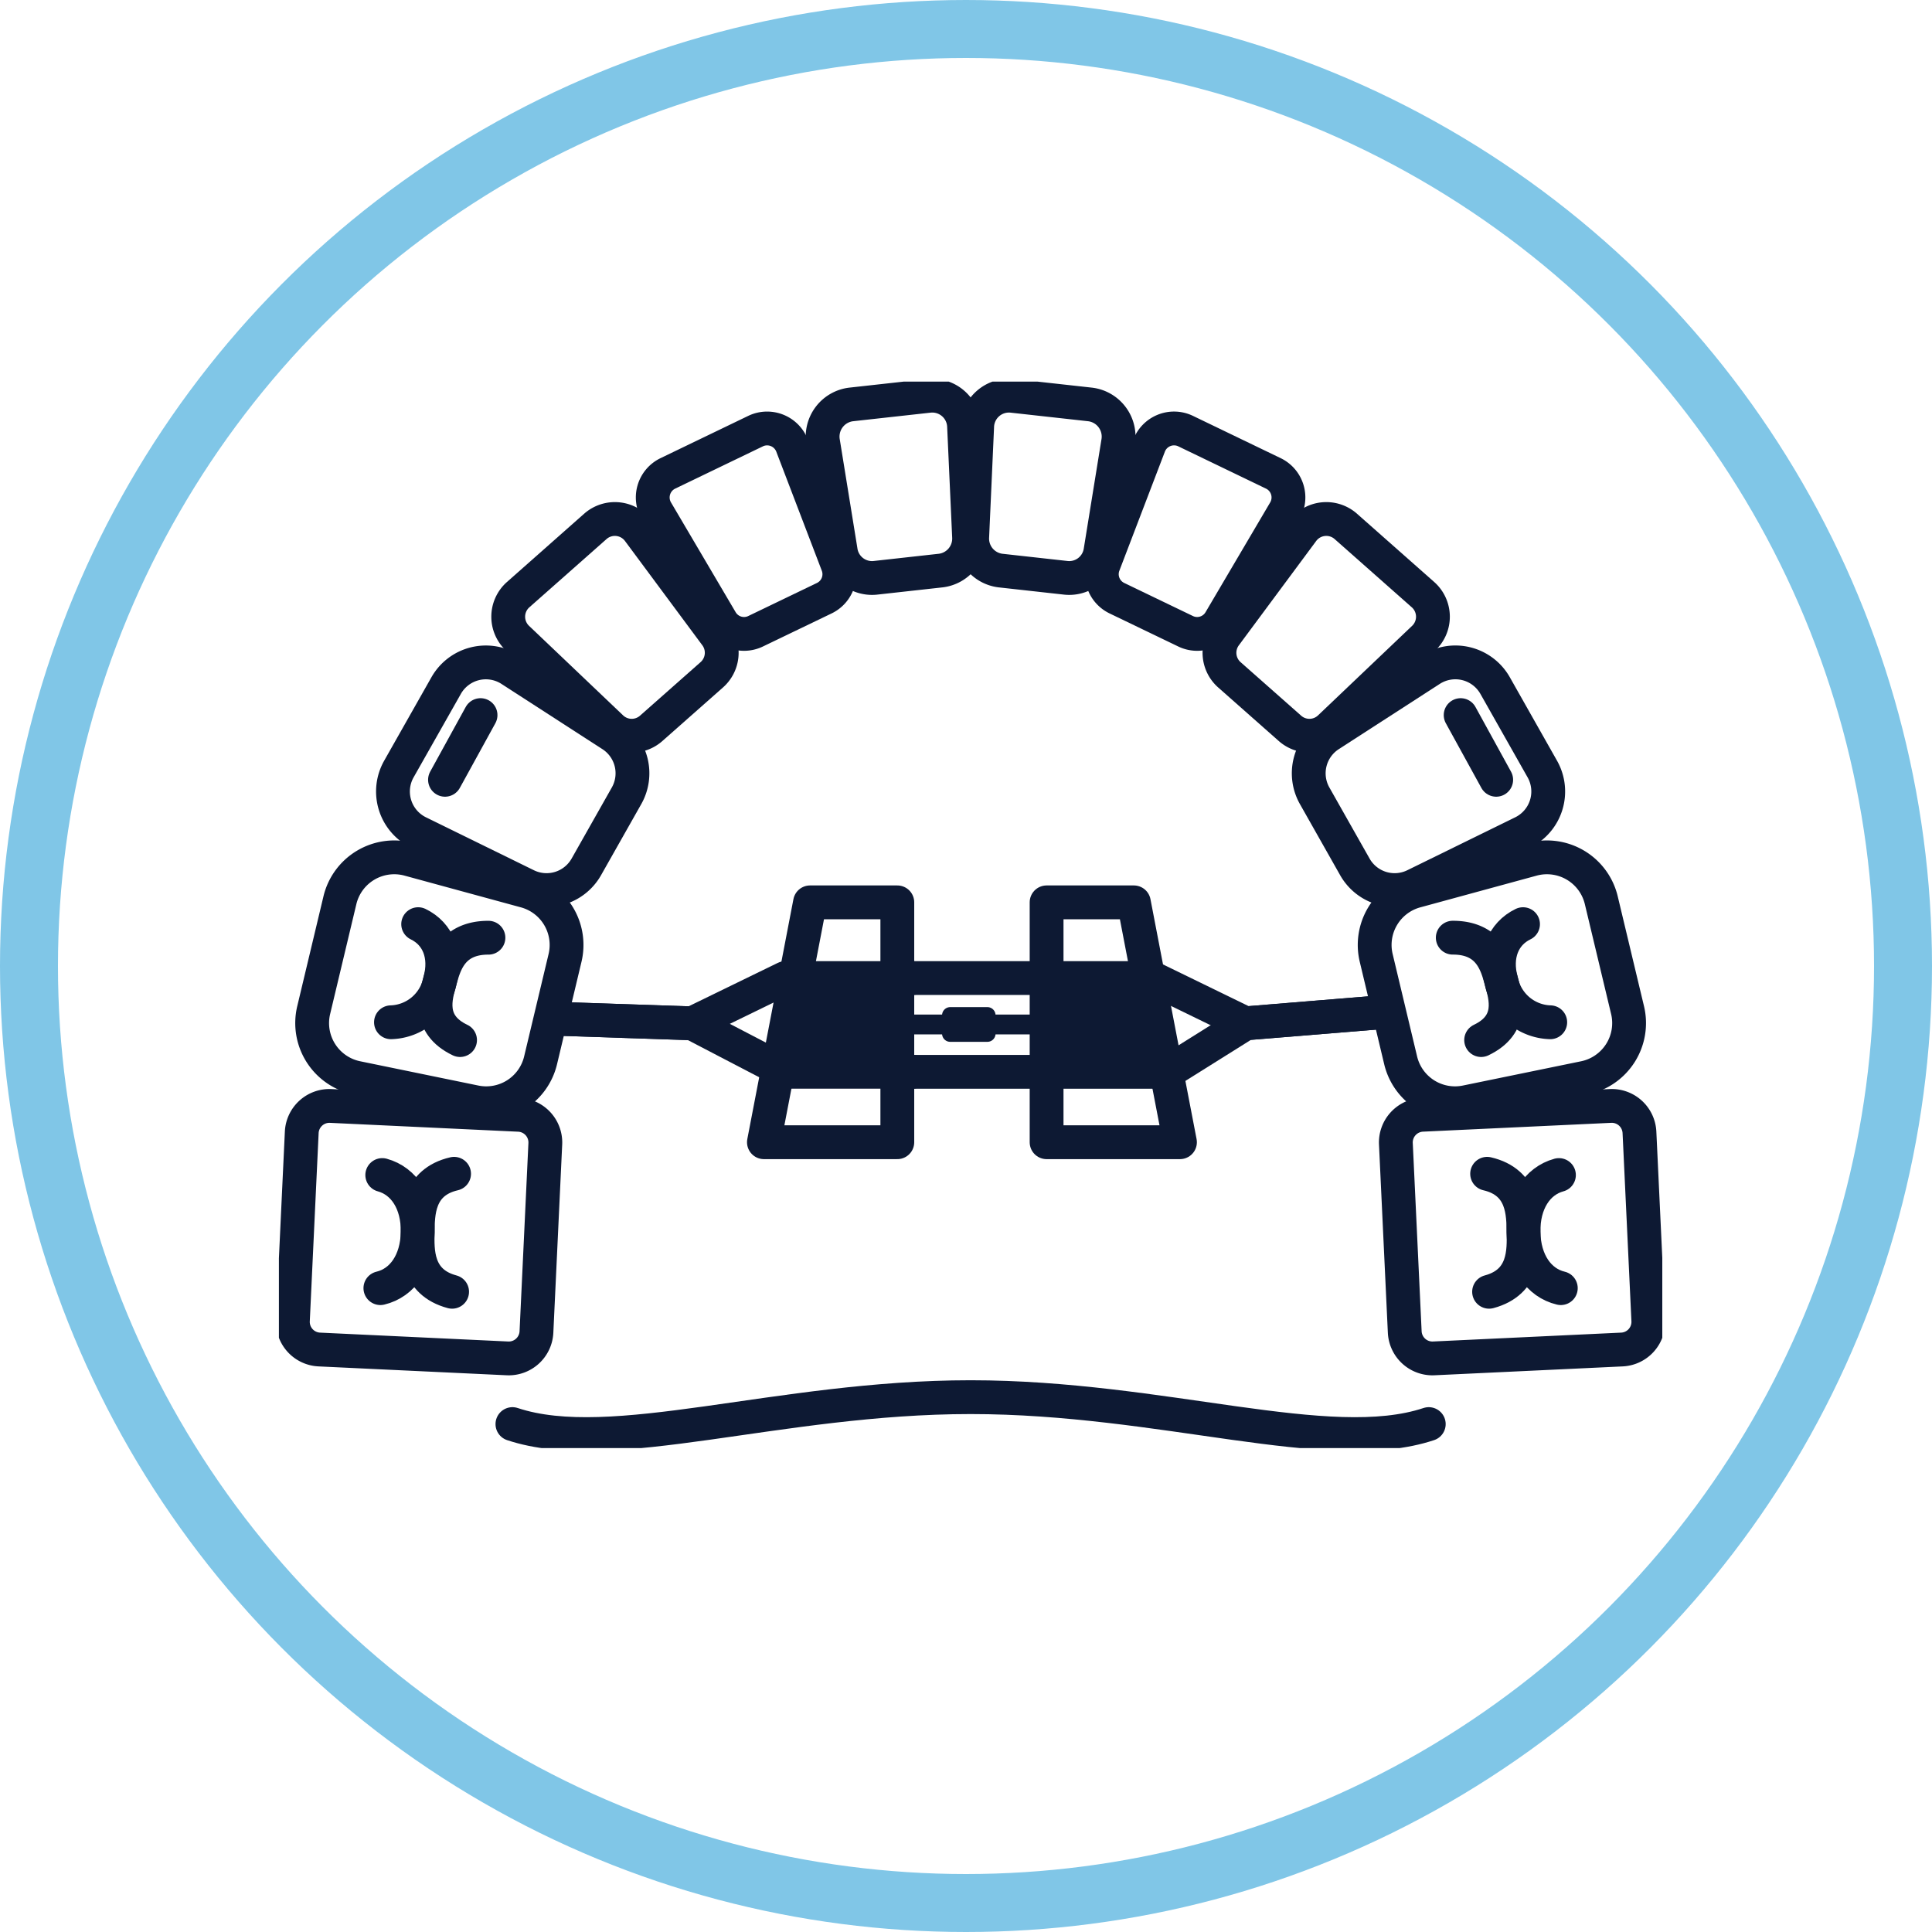 <svg xmlns="http://www.w3.org/2000/svg" xmlns:xlink="http://www.w3.org/1999/xlink" width="200" height="200" viewBox="0 0 200 200">
  <defs>
    <clipPath id="clip-path">
      <rect id="Rectangle_3786" data-name="Rectangle 3786" width="143.208" height="110.398" fill="none"/>
    </clipPath>
  </defs>
  <g id="MSE-MARPE-icon" transform="translate(-3055 -2927)">
    <g id="Background-artwork" transform="translate(3055 2927)" fill="none" stroke="#80c6e7" stroke-width="6">
      <circle cx="100" cy="100" r="100" stroke="none"/>
      <circle cx="100" cy="100" r="97" fill="none"/>
    </g>
    <g id="Group_5541" data-name="Group 5541" transform="translate(3083.872 2966.505)">
      <g id="Group_5540" data-name="Group 5540" clip-path="url(#clip-path)">
        <path id="Path_3403" data-name="Path 3403" d="M124.129,130.073c-10.332,3.443-27.537-2.787-47.43-2.787s-37.1,6.23-47.43,2.787" transform="translate(-5.095 -22.158)" fill="none" stroke="#0d1933" stroke-linecap="round" stroke-linejoin="round" stroke-width="3.5"/>
        <path id="Path_3404" data-name="Path 3404" d="M80.4,19.862l-6.825.757a3.276,3.276,0,0,1-3.556-2.8L68.2,6.587a3.356,3.356,0,0,1,2.863-3.915l8.128-.9a3.294,3.294,0,0,1,3.6,3.2l.516,11.38A3.339,3.339,0,0,1,80.4,19.862Z" transform="translate(-11.863 -0.305)" fill="none" stroke="#0d1933" stroke-linecap="round" stroke-linejoin="round" stroke-width="3.5"/>
        <path id="Path_3405" data-name="Path 3405" d="M38.477,49l-4.163,7.36a4.728,4.728,0,0,1-6.2,1.918L16.943,52.8a4.727,4.727,0,0,1-2.033-6.571L19.8,37.594a4.725,4.725,0,0,1,6.679-1.643l10.455,6.755A4.727,4.727,0,0,1,38.477,49Z" transform="translate(-2.489 -6.126)" fill="none" stroke="#0d1933" stroke-linecap="round" stroke-linejoin="round" stroke-width="3.5"/>
        <path id="Path_3406" data-name="Path 3406" d="M64.637,23.431l-7.155,3.445a2.756,2.756,0,0,1-3.561-1.116L47.254,14.44A2.766,2.766,0,0,1,48.4,10.533l9.128-4.4A2.767,2.767,0,0,1,61.294,7.68l4.692,12.272A2.756,2.756,0,0,1,64.637,23.431Z" transform="translate(-8.158 -1.022)" fill="none" stroke="#0d1933" stroke-linecap="round" stroke-linejoin="round" stroke-width="3.5"/>
        <path id="Path_3407" data-name="Path 3407" d="M49.83,33.335l-6.3,5.568a3.042,3.042,0,0,1-4.114-.1l-9.711-9.244a3.051,3.051,0,0,1,.051-4.494l8.023-7.095a3.052,3.052,0,0,1,4.467.5L50.236,29.24A3.043,3.043,0,0,1,49.83,33.335Z" transform="translate(-5.004 -2.998)" fill="none" stroke="#0d1933" stroke-linecap="round" stroke-linejoin="round" stroke-width="3.5"/>
        <path id="Path_3408" data-name="Path 3408" d="M30.345,70.041l-2.531,10.6a5.784,5.784,0,0,1-6.79,4.324L8.789,82.452a5.785,5.785,0,0,1-4.463-7.01L7.04,64.069a5.784,5.784,0,0,1,7.148-4.238L26.24,63.116A5.785,5.785,0,0,1,30.345,70.041Z" transform="translate(-0.725 -10.38)" fill="none" stroke="#0d1933" stroke-linecap="round" stroke-linejoin="round" stroke-width="3.5"/>
        <path id="Path_3409" data-name="Path 3409" d="M23.966,116.919,4.485,116a2.869,2.869,0,0,1-2.731-3L2.67,93.519a2.87,2.87,0,0,1,3-2.732l19.482.917a2.869,2.869,0,0,1,2.731,3l-.917,19.481A2.87,2.87,0,0,1,23.966,116.919Z" transform="translate(-0.305 -15.804)" fill="none" stroke="#0d1933" stroke-linecap="round" stroke-linejoin="round" stroke-width="3.5"/>
        <path id="Path_3410" data-name="Path 3410" d="M12.954,99.445c2.266.619,3.717,2.87,3.667,5.917-.03,1.829-.2,5.164,3.565,6.168" transform="translate(-2.255 -17.311)" fill="none" stroke="#0d1933" stroke-linecap="round" stroke-linejoin="round" stroke-width="3.5"/>
        <path id="Path_3411" data-name="Path 3411" d="M12.719,111.127c2.285-.543,3.811-2.745,3.861-5.792.031-1.828-.031-5.168,3.768-6.047" transform="translate(-2.214 -17.284)" fill="none" stroke="#0d1933" stroke-linecap="round" stroke-linejoin="round" stroke-width="3.5"/>
        <path id="Path_3412" data-name="Path 3412" d="M17.455,68c2.069,1,2.979,3.258,2.247,5.9-.44,1.587-1.355,4.457,2.09,6.1" transform="translate(-3.039 -11.837)" fill="none" stroke="#0d1933" stroke-linecap="round" stroke-linejoin="round" stroke-width="3.5"/>
        <path id="Path_3413" data-name="Path 3413" d="M14.047,78.453A5.332,5.332,0,0,0,19.109,74.2c.439-1.586,1.128-4.507,5.027-4.5" transform="translate(-2.445 -12.133)" fill="none" stroke="#0d1933" stroke-linecap="round" stroke-linejoin="round" stroke-width="3.5"/>
        <line id="Line_34" data-name="Line 34" x1="3.68" y2="6.697" transform="translate(17.194 34.522)" fill="none" stroke="#0d1933" stroke-linecap="round" stroke-linejoin="round" stroke-width="3.5"/>
        <path id="Path_3414" data-name="Path 3414" d="M89.8,19.862l6.825.757a3.276,3.276,0,0,0,3.556-2.8L102,6.587a3.356,3.356,0,0,0-2.863-3.915l-8.128-.9a3.294,3.294,0,0,0-3.6,3.2L86.9,16.347A3.339,3.339,0,0,0,89.8,19.862Z" transform="translate(-15.126 -0.305)" fill="none" stroke="#0d1933" stroke-linecap="round" stroke-linejoin="round" stroke-width="3.5"/>
        <path id="Path_3415" data-name="Path 3415" d="M129.689,49l4.163,7.36a4.728,4.728,0,0,0,6.2,1.918L151.223,52.8a4.727,4.727,0,0,0,2.033-6.571l-4.885-8.637a4.725,4.725,0,0,0-6.679-1.643l-10.455,6.755A4.727,4.727,0,0,0,129.689,49Z" transform="translate(-22.469 -6.126)" fill="none" stroke="#0d1933" stroke-linecap="round" stroke-linejoin="round" stroke-width="3.5"/>
        <path id="Path_3416" data-name="Path 3416" d="M104.684,23.431l7.155,3.445A2.756,2.756,0,0,0,115.4,25.76l6.667-11.32a2.766,2.766,0,0,0-1.144-3.907l-9.128-4.4a2.767,2.767,0,0,0-3.768,1.542l-4.692,12.272A2.756,2.756,0,0,0,104.684,23.431Z" transform="translate(-17.956 -1.022)" fill="none" stroke="#0d1933" stroke-linecap="round" stroke-linejoin="round" stroke-width="3.5"/>
        <path id="Path_3417" data-name="Path 3417" d="M118.9,33.335l6.3,5.568a3.041,3.041,0,0,0,4.113-.1l9.712-9.244a3.051,3.051,0,0,0-.051-4.494l-8.023-7.095a3.052,3.052,0,0,0-4.467.5L118.5,29.24A3.043,3.043,0,0,0,118.9,33.335Z" transform="translate(-20.522 -2.998)" fill="none" stroke="#0d1933" stroke-linecap="round" stroke-linejoin="round" stroke-width="3.5"/>
        <path id="Path_3418" data-name="Path 3418" d="M137.5,70.041l2.53,10.6a5.784,5.784,0,0,0,6.791,4.324l12.235-2.512a5.785,5.785,0,0,0,4.464-7.01L160.8,64.069a5.784,5.784,0,0,0-7.148-4.238L141.6,63.116A5.783,5.783,0,0,0,137.5,70.041Z" transform="translate(-23.907 -10.38)" fill="none" stroke="#0d1933" stroke-linecap="round" stroke-linejoin="round" stroke-width="3.5"/>
        <path id="Path_3419" data-name="Path 3419" d="M143.916,116.919,163.4,116a2.869,2.869,0,0,0,2.731-3l-.917-19.482a2.87,2.87,0,0,0-3-2.732L142.73,91.7a2.869,2.869,0,0,0-2.731,3l.917,19.481A2.87,2.87,0,0,0,143.916,116.919Z" transform="translate(-24.37 -15.804)" fill="none" stroke="#0d1933" stroke-linecap="round" stroke-linejoin="round" stroke-width="3.5"/>
        <path id="Path_3420" data-name="Path 3420" d="M158.914,99.445c-2.266.619-3.717,2.87-3.667,5.917.031,1.829.2,5.164-3.565,6.168" transform="translate(-26.405 -17.311)" fill="none" stroke="#0d1933" stroke-linecap="round" stroke-linejoin="round" stroke-width="3.5"/>
        <path id="Path_3421" data-name="Path 3421" d="M159.065,111.127c-2.285-.543-3.811-2.745-3.861-5.792-.031-1.828.031-5.168-3.768-6.047" transform="translate(-26.362 -17.284)" fill="none" stroke="#0d1933" stroke-linecap="round" stroke-linejoin="round" stroke-width="3.5"/>
        <path id="Path_3422" data-name="Path 3422" d="M155.023,68c-2.069,1-2.979,3.258-2.247,5.9.439,1.587,1.355,4.457-2.09,6.1" transform="translate(-26.231 -11.837)" fill="none" stroke="#0d1933" stroke-linecap="round" stroke-linejoin="round" stroke-width="3.5"/>
        <path id="Path_3423" data-name="Path 3423" d="M157.219,78.453a5.332,5.332,0,0,1-5.062-4.257c-.439-1.586-1.128-4.507-5.027-4.5" transform="translate(-25.612 -12.133)" fill="none" stroke="#0d1933" stroke-linecap="round" stroke-linejoin="round" stroke-width="3.5"/>
        <line id="Line_35" data-name="Line 35" x2="3.68" y2="6.697" transform="translate(122.334 34.522)" fill="none" stroke="#0d1933" stroke-linecap="round" stroke-linejoin="round" stroke-width="3.5"/>
        <path id="Path_3424" data-name="Path 3424" d="M74.908,84.591H62.569l1.836-10.881h10.5Z" transform="translate(-10.892 -12.831)" fill="#0d1933"/>
        <path id="Path_3425" data-name="Path 3425" d="M97.109,84.591h12.338l-1.836-10.881h-10.5Z" transform="translate(-16.905 -12.831)" fill="#0d1933"/>
        <path id="Path_3426" data-name="Path 3426" d="M87.813,81.993H83.965a.844.844,0,0,1-.844-.843V79.244a.844.844,0,0,1,.844-.844h3.848a.843.843,0,0,1,.843.844v1.905a.843.843,0,0,1-.843.843" transform="translate(-14.47 -13.648)" fill="#0d1933"/>
        <rect id="Rectangle_3784" data-name="Rectangle 3784" width="5.535" height="2.053" transform="translate(64.329 65.522)" fill="#0d1933"/>
        <rect id="Rectangle_3785" data-name="Rectangle 3785" width="5.535" height="2.053" transform="translate(73.186 65.522)" fill="#0d1933"/>
        <path id="Path_3427" data-name="Path 3427" d="M128.345,78.261l-14.473,1.183-9.622-4.686H79.42" transform="translate(-13.825 -13.014)" fill="none" stroke="#0d1933" stroke-linecap="round" stroke-linejoin="round" stroke-width="3.5"/>
        <path id="Path_3428" data-name="Path 3428" d="M79.419,85.2h26.457l8-5.013L128.345,79" transform="translate(-13.825 -13.752)" fill="none" stroke="#0d1933" stroke-linecap="round" stroke-linejoin="round" stroke-width="3.5"/>
        <path id="Path_3429" data-name="Path 3429" d="M34.748,78.971l14.093.473,9.623-4.686h13.18" transform="translate(-6.049 -13.014)" fill="none" stroke="#0d1933" stroke-linecap="round" stroke-linejoin="round" stroke-width="3.5"/>
        <path id="Path_3430" data-name="Path 3430" d="M71.643,85.345H58.464l-9.623-5.013-14.094-.473" transform="translate(-6.049 -13.902)" fill="none" stroke="#0d1933" stroke-linecap="round" stroke-linejoin="round" stroke-width="3.5"/>
        <path id="Path_3431" data-name="Path 3431" d="M110.028,90.1H96.221V65.268h9.034Z" transform="translate(-16.75 -11.362)" fill="none" stroke="#0d1933" stroke-linecap="round" stroke-linejoin="round" stroke-width="3.5"/>
        <path id="Path_3432" data-name="Path 3432" d="M60.791,90.1H74.6V65.268H65.564Z" transform="translate(-10.582 -11.362)" fill="none" stroke="#0d1933" stroke-linecap="round" stroke-linejoin="round" stroke-width="3.5"/>
      </g>
    </g>
  </g>
</svg>
